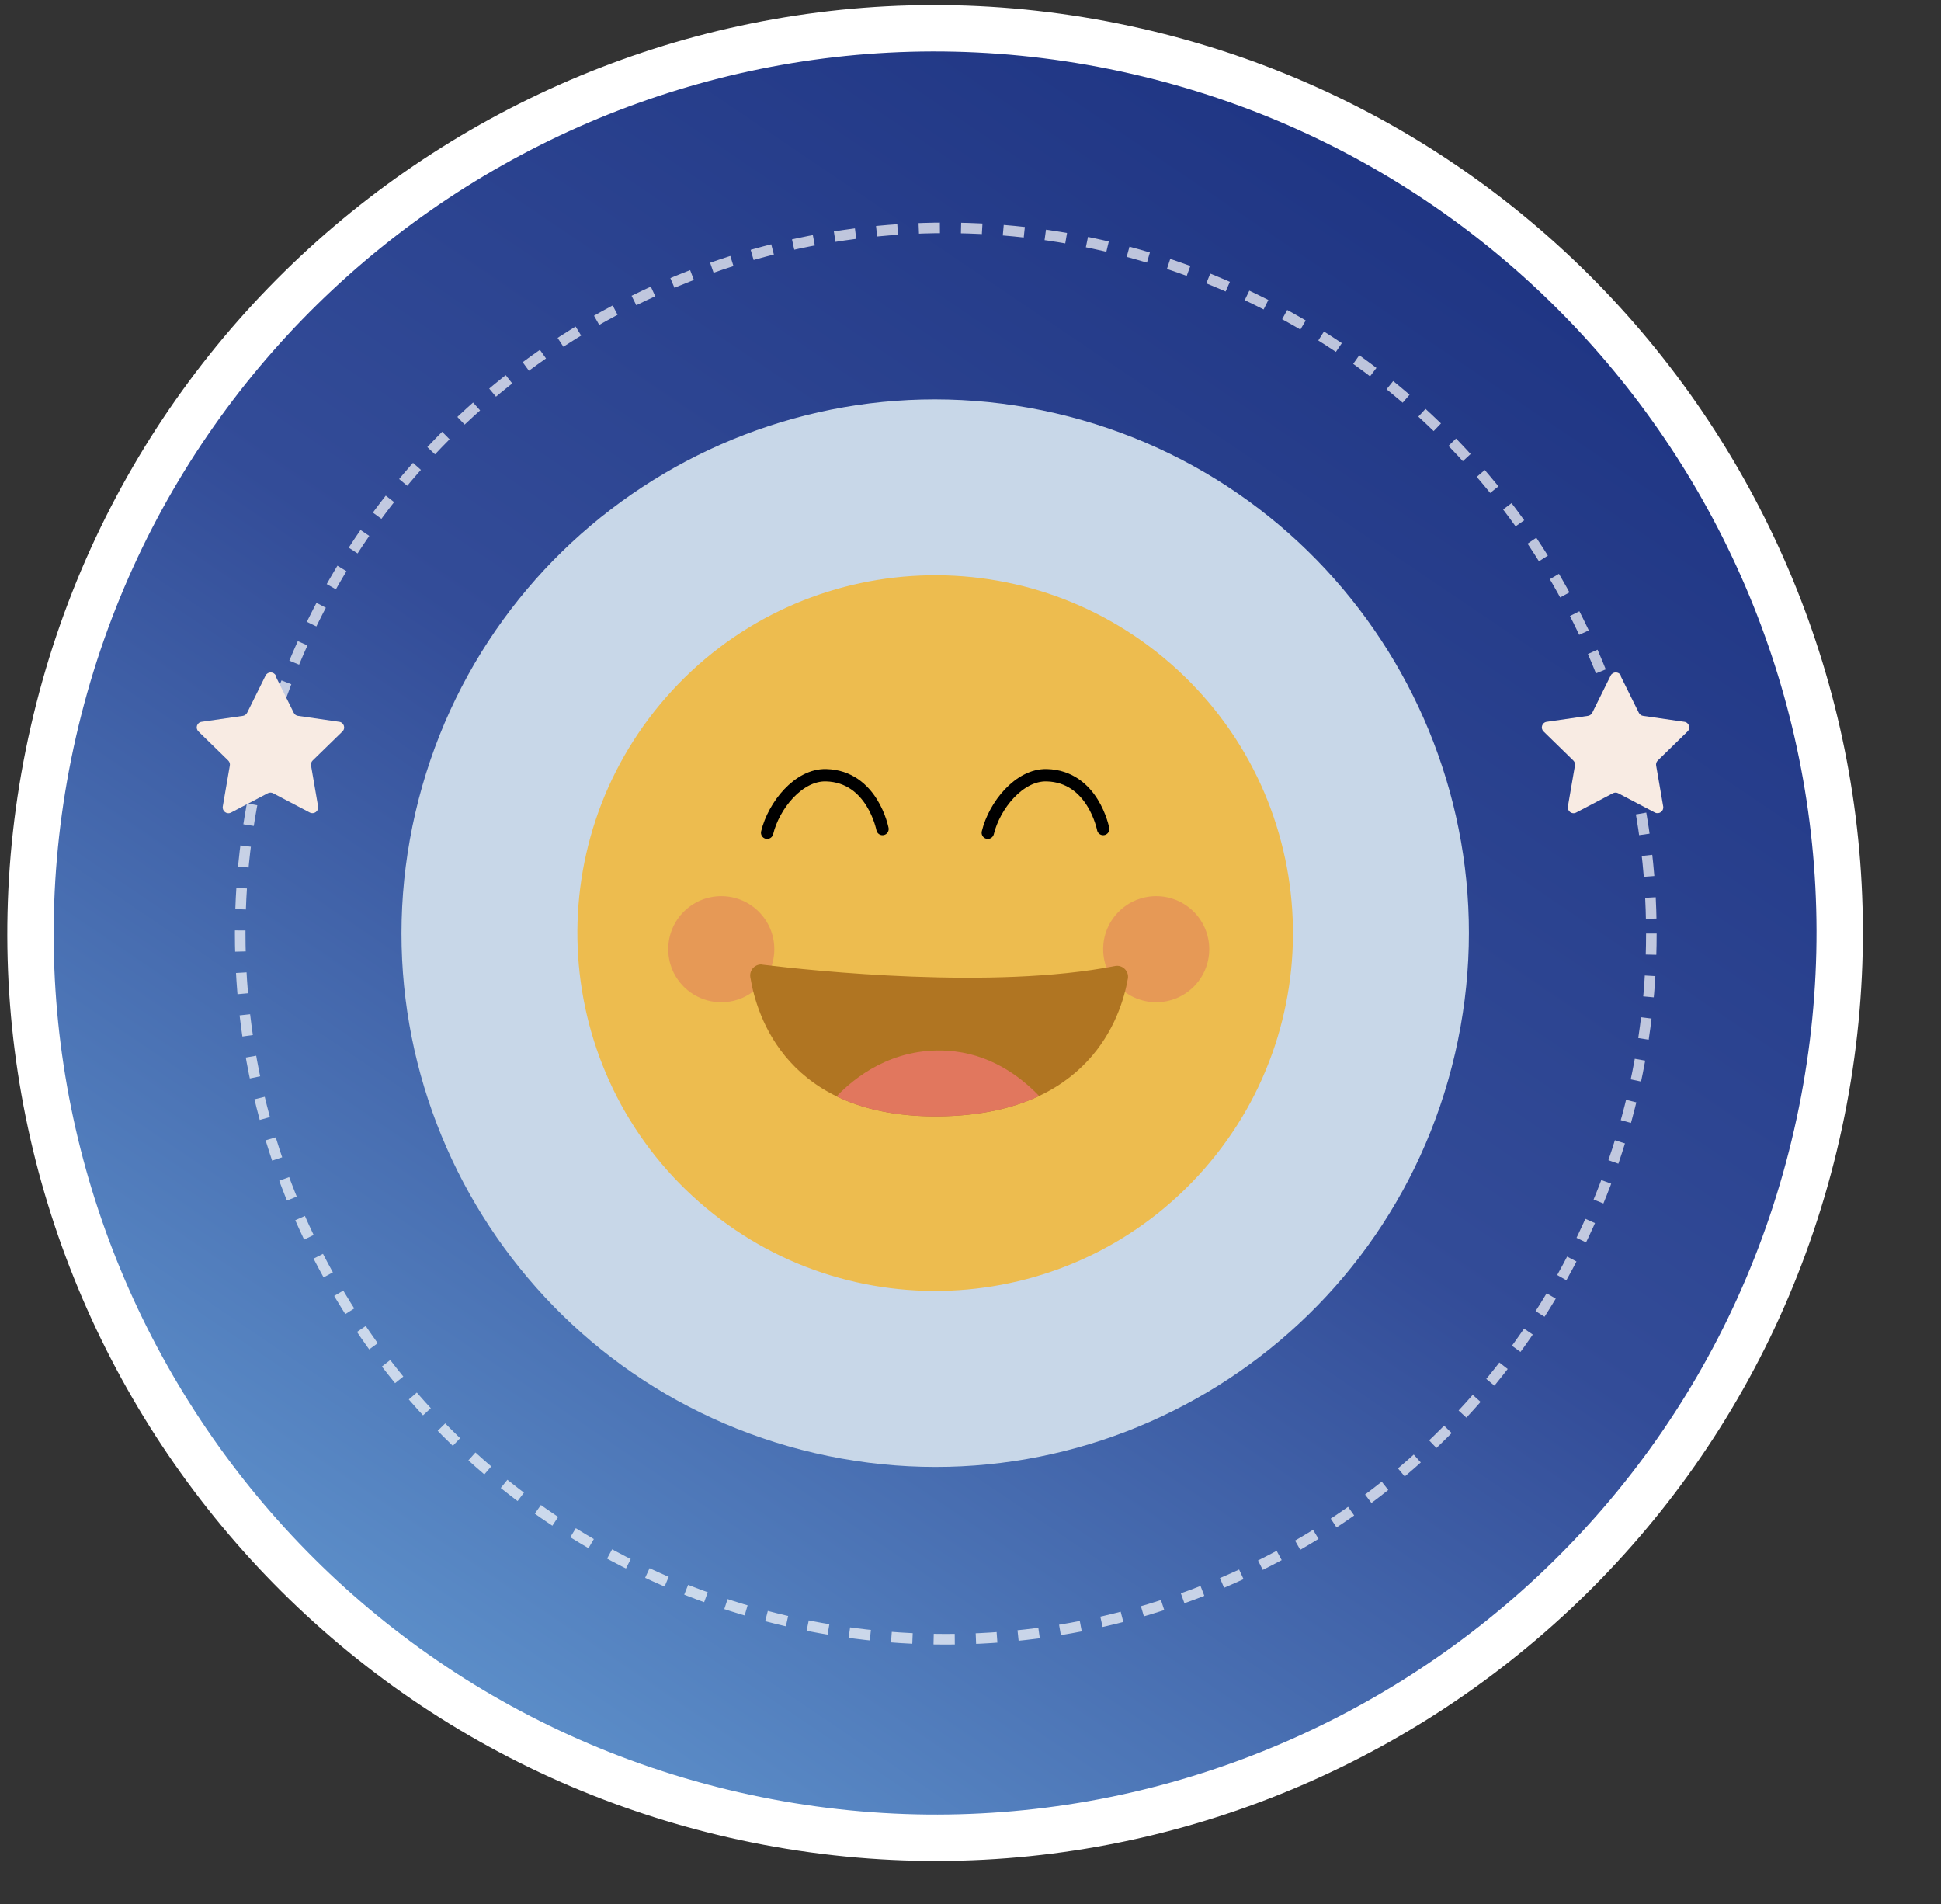 <svg width="157" height="154" viewBox="0 0 157 154" fill="none" xmlns="http://www.w3.org/2000/svg">
<rect x="0" y="0" width="157" height="154" fill="#333333" stroke="none"/>
<path d="M148.785 92.156C158.008 51.758 132.735 11.532 92.337 2.309C51.938 -6.914 11.712 18.359 2.489 58.758C-6.733 99.156 18.54 139.382 58.938 148.605C99.337 157.828 139.563 132.555 148.785 92.156Z" fill="white"/>
<path d="M145.124 91.348C153.899 52.971 129.903 14.747 91.526 5.972C53.15 -2.803 14.926 21.193 6.151 59.57C-2.625 97.946 21.372 136.17 59.748 144.945C98.125 153.72 136.349 129.724 145.124 91.348Z" fill="url(#paint0_linear_1316_77593)"/>
<circle opacity="0.7" cx="76.5" cy="75.5" r="57.072" stroke="white" stroke-width="0.855" stroke-dasharray="1.71 1.71"/>
<path d="M117.692 85.208C123.07 61.986 108.605 38.801 85.383 33.423C62.161 28.044 38.976 42.51 33.598 65.731C28.219 88.954 42.684 112.139 65.906 117.517C89.128 122.895 112.313 108.43 117.692 85.208Z" fill="#C8D7E8"/>
<path d="M97.398 94.55C107.938 82.535 106.743 64.25 94.728 53.709C82.713 43.169 64.428 44.364 53.888 56.379C43.347 68.394 44.543 86.679 56.558 97.219C68.573 107.76 86.857 106.565 97.398 94.55Z" fill="#EDBC4F"/>
<path d="M71.381 67.046C71.381 67.046 70.571 62.796 66.821 62.696C64.591 62.636 62.581 65.156 62.051 67.346" stroke="black" stroke-miterlimit="10" stroke-linecap="round"/>
<path d="M89.23 67.046C89.23 67.046 88.42 62.796 84.67 62.696C82.44 62.636 80.43 65.156 79.9 67.346" stroke="black" stroke-miterlimit="10" stroke-linecap="round"/>
<path opacity="0.5" d="M97.811 76.766C97.811 79.136 95.891 81.056 93.52 81.056C91.15 81.056 89.231 79.136 89.231 76.766C89.231 74.396 91.15 72.476 93.52 72.476C95.891 72.476 97.811 74.396 97.811 76.766Z" fill="#E1775E"/>
<path opacity="0.5" d="M62.631 76.766C62.631 79.136 60.711 81.056 58.341 81.056C55.971 81.056 54.051 79.136 54.051 76.766C54.051 74.396 55.971 72.476 58.341 72.476C60.711 72.476 62.631 74.396 62.631 76.766Z" fill="#E1775E"/>
<path d="M61.67 78.016C65.77 78.516 80.37 80.056 90.19 78.126C90.79 78.006 91.33 78.536 91.23 79.136C90.68 82.276 88.09 90.146 75.97 90.286C63.67 90.416 61.19 82.136 60.69 79.026C60.6 78.446 61.09 77.936 61.67 78.006V78.016Z" fill="#B07522"/>
<path d="M75.971 90.286C79.351 90.246 81.991 89.606 84.051 88.636C82.471 86.996 79.991 85.176 76.601 84.976C72.141 84.716 69.091 87.176 67.671 88.666C69.761 89.676 72.471 90.326 75.971 90.286Z" fill="#E1775E"/>
<path d="M131.07 54.636L132.56 57.646C132.63 57.786 132.76 57.876 132.91 57.896L136.24 58.376C136.62 58.426 136.77 58.896 136.5 59.156L134.09 61.506C133.98 61.616 133.93 61.766 133.96 61.916L134.53 65.226C134.59 65.606 134.2 65.886 133.86 65.716L130.89 64.156C130.76 64.086 130.6 64.086 130.46 64.156L127.49 65.716C127.15 65.896 126.76 65.606 126.82 65.226L127.39 61.916C127.42 61.766 127.37 61.616 127.26 61.506L124.85 59.156C124.58 58.886 124.73 58.426 125.11 58.376L128.44 57.896C128.59 57.876 128.72 57.776 128.79 57.646L130.28 54.636C130.45 54.296 130.94 54.296 131.11 54.636H131.07Z" fill="#F8EBE3"/>
<path d="M22.27 54.636L23.76 57.646C23.83 57.786 23.96 57.876 24.11 57.896L27.44 58.376C27.82 58.426 27.97 58.896 27.7 59.156L25.29 61.506C25.18 61.616 25.13 61.766 25.16 61.916L25.73 65.226C25.79 65.606 25.4 65.886 25.06 65.716L22.09 64.156C21.96 64.086 21.8 64.086 21.66 64.156L18.69 65.716C18.35 65.896 17.96 65.606 18.02 65.226L18.59 61.916C18.62 61.766 18.57 61.616 18.46 61.506L16.05 59.156C15.78 58.886 15.93 58.426 16.31 58.376L19.64 57.896C19.79 57.876 19.92 57.776 19.99 57.646L21.48 54.636C21.65 54.296 22.14 54.296 22.31 54.636H22.27Z" fill="#F8EBE3"/>
<defs>
<linearGradient id="paint0_linear_1316_77593" x1="-9.738" y1="129.056" x2="93.653" y2="-23.724" gradientUnits="userSpaceOnUse">
<stop stop-color="#67A0D6"/>
<stop offset="0.5" stop-color="#334C98"/>
<stop offset="1" stop-color="#1A2F7E"/>
</linearGradient>
</defs>
</svg>
